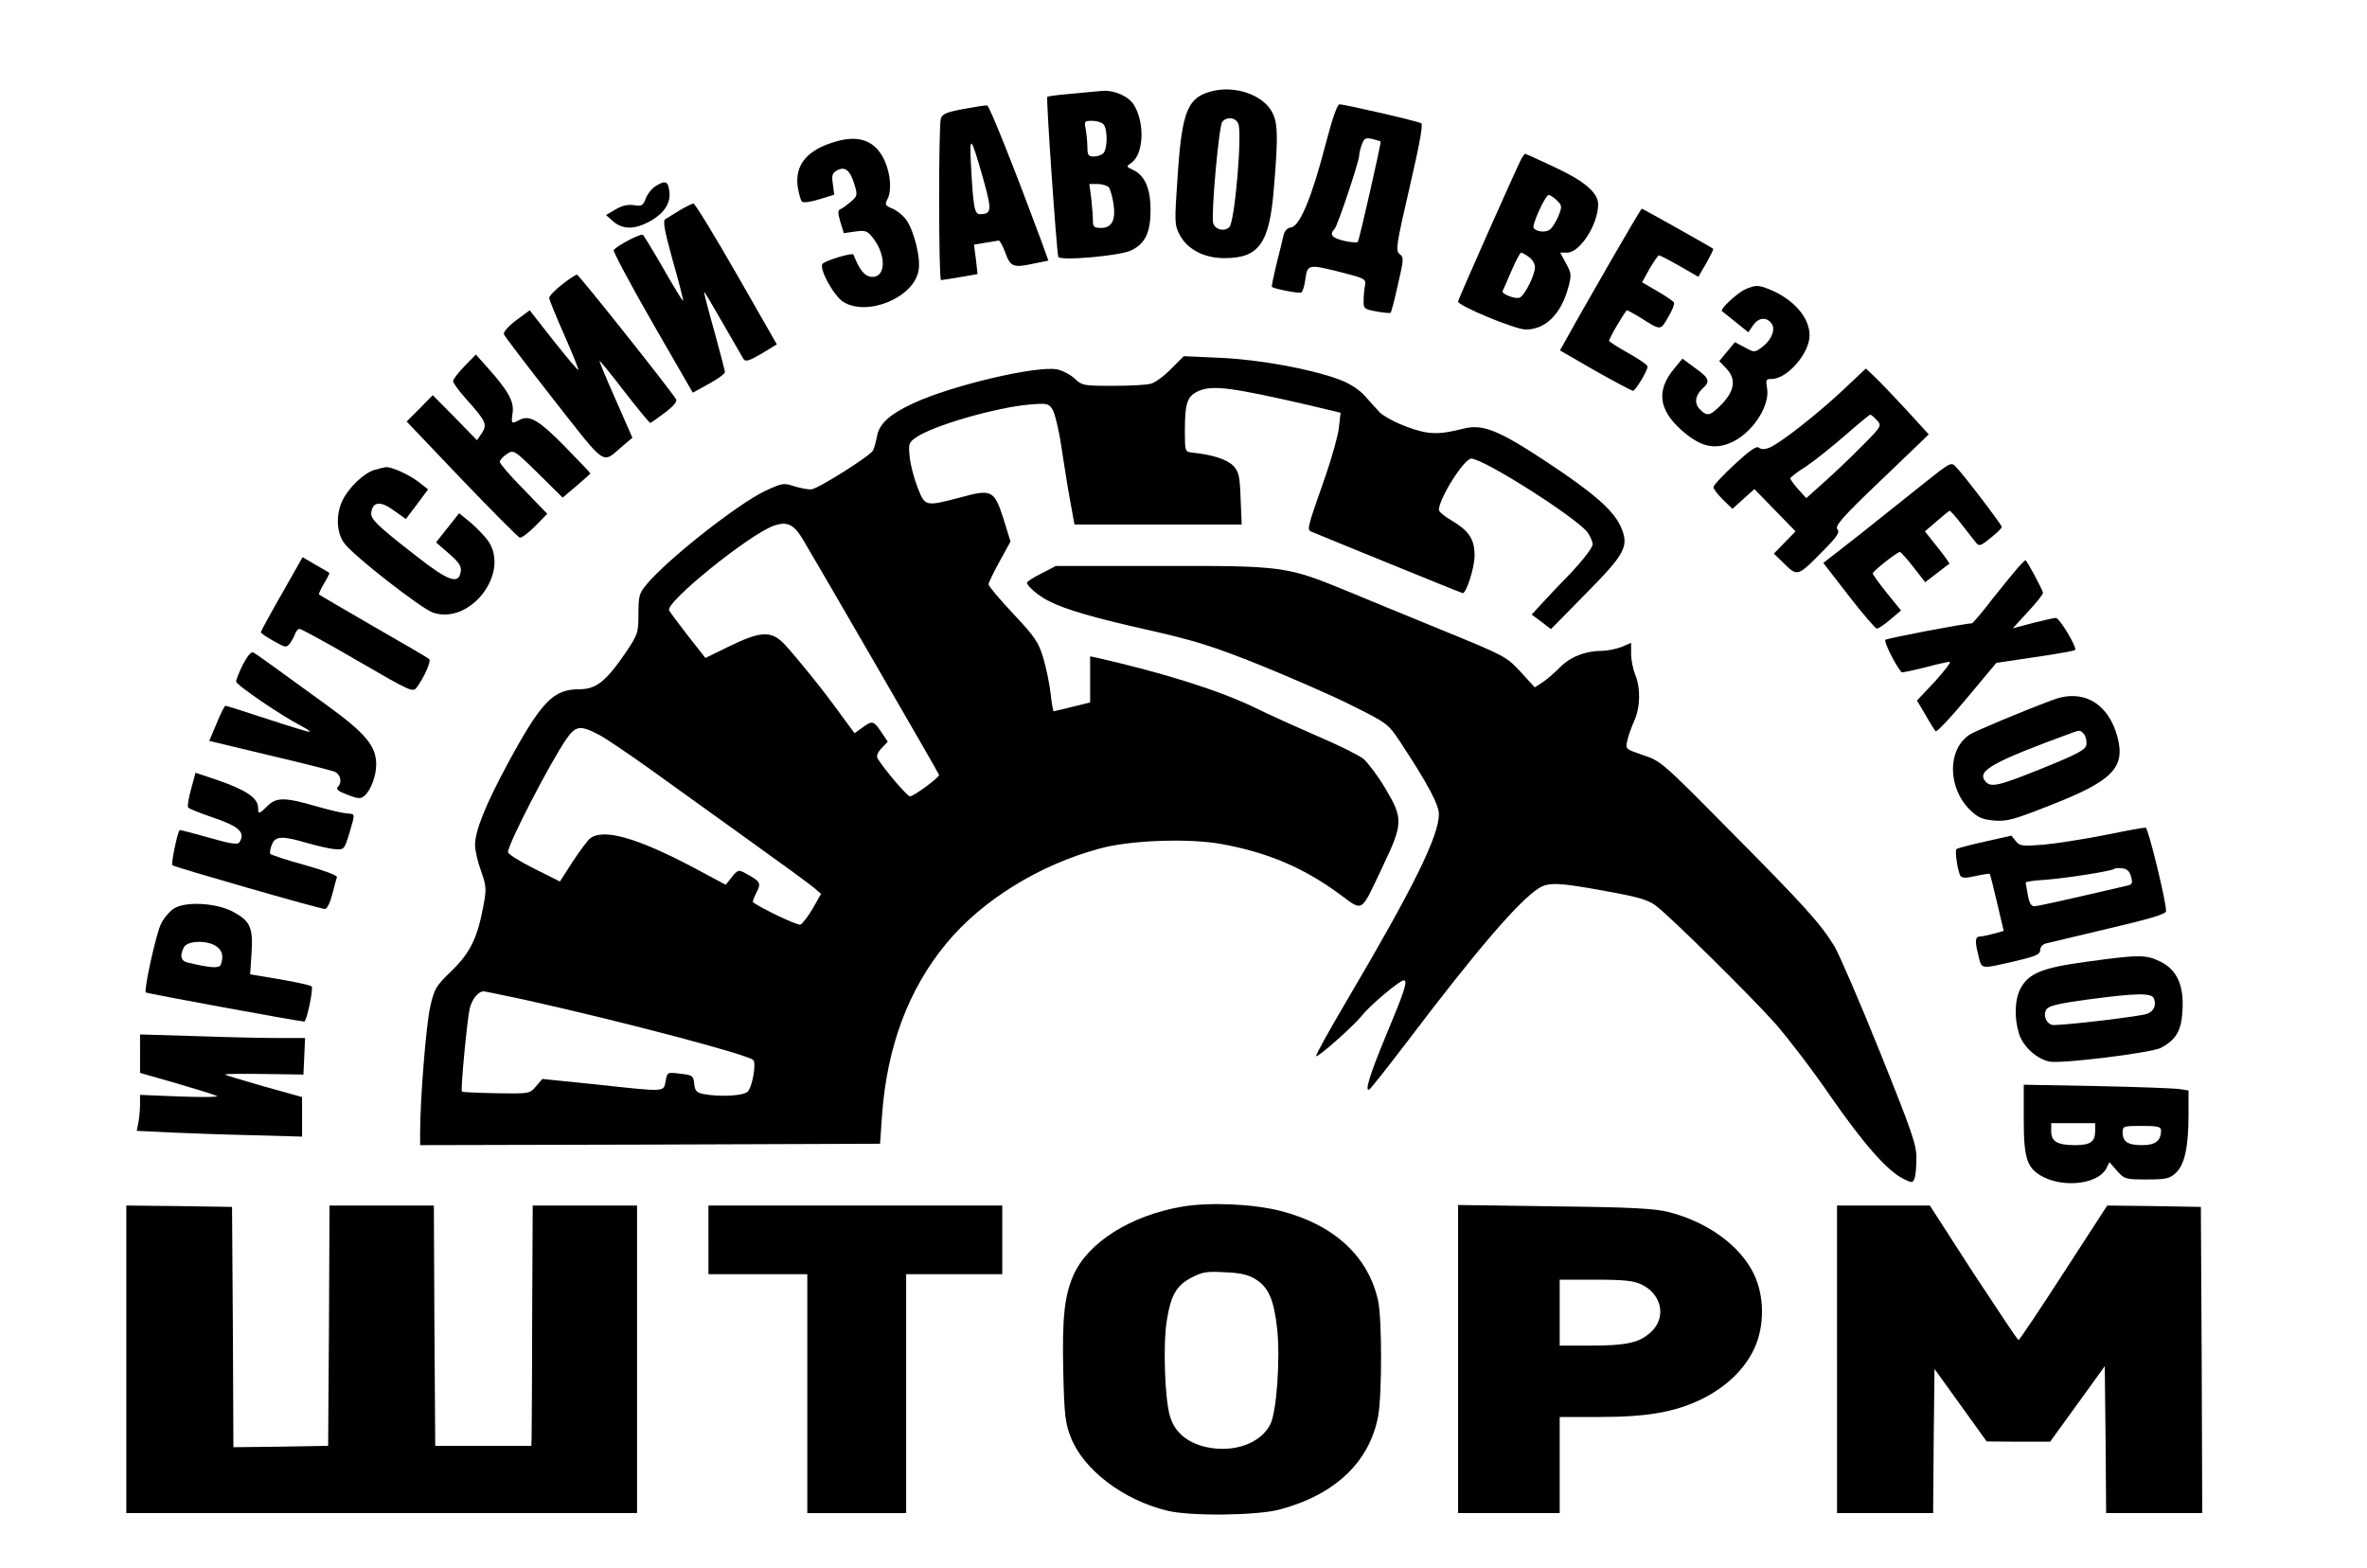 <?xml version="1.0" encoding="UTF-8" standalone="no"?> <svg xmlns="http://www.w3.org/2000/svg" version="1.0" width="862pt" height="571pt" viewBox="0 0 862 571" preserveAspectRatio="xMidYMid meet"><g transform="translate(0,571) scale(0.1,-0.1)" fill="#000000" stroke="none"><path d="M4423 5380 c-97 -21 -118 -68 -134 -306 -12 -175 -12 -182 7 -219 28 -53 89 -85 163 -85 126 0 164 53 180 253 17 199 15 248 -12 288 -36 55 -127 85 -204 69z m86 -119 c16 -29 -12 -359 -32 -378 -18 -18 -53 -9 -59 15 -8 31 21 354 33 368 16 20 47 17 58 -5z"></path><path d="M3907 5369 c-49 -4 -91 -9 -93 -12 -5 -4 34 -563 40 -582 5 -16 223 3 265 23 51 24 71 65 71 147 0 79 -21 127 -65 147 -24 11 -24 12 -5 25 45 31 50 144 10 210 -19 32 -70 55 -115 52 -11 -1 -60 -5 -108 -10z m111 -111 c16 -16 16 -90 0 -106 -7 -7 -22 -12 -35 -12 -19 0 -23 5 -23 34 0 18 -3 48 -6 65 -6 29 -5 31 23 31 16 0 34 -5 41 -12z m20 -230 c5 -7 13 -34 17 -59 9 -61 -6 -89 -45 -89 -26 0 -30 4 -30 28 0 15 -3 51 -6 80 l-7 52 30 0 c17 0 35 -6 41 -12z"></path><path d="M3508 5313 c-63 -12 -77 -18 -82 -36 -8 -31 -8 -587 1 -587 3 0 35 5 70 11 l63 11 -6 54 -7 53 41 7 c23 4 45 7 49 8 4 0 15 -19 24 -44 19 -52 29 -56 103 -40 l54 11 -26 72 c-90 243 -188 491 -197 493 -5 1 -44 -5 -87 -13z m72 -252 c33 -119 32 -130 -12 -131 -19 0 -24 27 -32 180 -6 113 0 105 44 -49z"></path><path d="M4827 5183 c-48 -186 -93 -297 -125 -301 -14 -2 -24 -12 -28 -30 -3 -15 -15 -62 -26 -106 -10 -43 -18 -79 -16 -81 10 -7 100 -25 107 -20 5 2 12 25 15 50 8 53 10 54 136 22 81 -21 85 -23 81 -47 -3 -14 -5 -38 -5 -55 -1 -28 2 -31 46 -39 27 -5 50 -7 52 -5 3 2 15 49 27 103 21 92 22 99 6 111 -15 11 -13 30 36 241 36 155 50 231 43 235 -13 8 -279 69 -298 69 -8 0 -26 -51 -51 -147z m201 12 c3 -3 -77 -355 -83 -366 -3 -3 -25 -2 -50 4 -44 10 -55 23 -35 43 11 11 90 247 90 269 0 7 4 25 10 40 8 22 14 24 37 19 16 -4 29 -8 31 -9z"></path><path d="M3049 5196 c-107 -29 -155 -84 -144 -166 4 -25 11 -49 15 -54 5 -5 31 -2 63 8 l55 17 -5 39 c-5 32 -2 40 16 50 29 15 47 0 63 -53 11 -37 11 -41 -14 -62 -15 -13 -32 -25 -38 -27 -9 -3 -9 -14 0 -45 l13 -42 42 6 c37 5 44 2 63 -22 52 -66 48 -149 -6 -143 -24 3 -42 25 -64 81 -3 8 -97 -20 -112 -33 -16 -15 40 -118 76 -140 88 -53 255 16 273 114 9 45 -16 145 -45 186 -11 15 -33 33 -49 40 -27 11 -29 15 -20 33 17 30 13 91 -9 141 -32 71 -89 95 -173 72z"></path><path d="M5541 5133 c-21 -41 -231 -513 -231 -521 0 -16 209 -102 246 -102 73 0 130 57 156 156 11 41 11 49 -9 85 l-21 39 25 0 c47 0 113 103 113 176 0 42 -50 85 -158 135 -57 27 -106 49 -108 49 -2 0 -7 -8 -13 -17z m129 -153 c19 -19 19 -22 5 -58 -9 -20 -22 -42 -31 -48 -15 -12 -50 -8 -59 6 -7 11 43 120 55 120 5 0 19 -9 30 -20z m-102 -206 c12 -8 22 -25 22 -36 0 -30 -38 -105 -56 -112 -15 -6 -66 13 -62 24 2 3 16 36 32 73 16 37 32 67 35 67 4 0 17 -7 29 -16z"></path><path d="M2389 5033 c-14 -8 -31 -29 -37 -45 -10 -27 -15 -30 -44 -25 -23 3 -44 -2 -67 -16 l-34 -20 27 -24 c33 -28 74 -29 125 -3 55 28 83 66 79 109 -4 41 -14 46 -49 24z"></path><path d="M2475 4944 c-22 -14 -46 -28 -52 -32 -10 -6 -3 -42 27 -151 23 -79 39 -145 38 -147 -2 -1 -34 51 -71 116 -38 66 -72 122 -76 125 -9 5 -97 -41 -106 -56 -3 -4 60 -123 141 -264 l147 -255 58 32 c33 18 59 37 59 43 0 5 -18 73 -39 150 -22 77 -38 141 -37 142 1 2 32 -50 69 -115 37 -64 71 -123 75 -130 7 -10 21 -6 65 20 l56 34 -147 257 c-81 141 -151 256 -157 256 -5 -1 -28 -12 -50 -25z"></path><path d="M5865 4758 c-60 -105 -127 -221 -147 -258 l-37 -66 128 -74 c71 -40 133 -73 138 -73 9 0 53 73 53 88 0 6 -32 28 -70 49 -39 22 -70 42 -70 45 0 10 60 111 65 111 3 0 22 -11 43 -23 82 -52 78 -52 107 -2 15 24 24 49 21 54 -4 5 -31 24 -61 41 l-55 32 27 49 c16 27 31 49 35 49 3 0 37 -17 75 -39 l68 -39 29 50 c15 27 27 50 25 52 -9 7 -256 146 -260 146 -2 0 -53 -86 -114 -192z"></path><path d="M2047 4674 c-26 -20 -47 -42 -47 -49 0 -6 25 -67 55 -135 30 -68 53 -125 51 -127 -2 -2 -42 46 -90 106 l-87 111 -50 -37 c-28 -21 -47 -43 -44 -50 2 -7 84 -114 181 -238 194 -247 175 -235 248 -172 l39 33 -61 139 c-34 76 -60 140 -59 141 1 2 43 -49 91 -112 49 -63 91 -114 94 -114 3 0 26 17 53 37 31 23 46 41 41 49 -17 30 -354 454 -361 454 -4 0 -29 -16 -54 -36z"></path><path d="M6355 4656 c-29 -13 -93 -73 -84 -79 2 -2 25 -20 50 -40 l46 -37 17 25 c19 28 47 32 66 9 18 -21 3 -61 -33 -88 -27 -20 -28 -20 -63 -1 l-36 19 -28 -34 -29 -35 25 -26 c37 -38 32 -80 -14 -129 -44 -45 -54 -48 -81 -21 -22 22 -18 51 10 77 28 25 24 37 -28 74 l-46 34 -29 -35 c-66 -79 -59 -149 24 -224 65 -58 115 -73 174 -50 80 30 152 135 139 202 -5 30 -4 33 17 33 57 0 138 94 138 159 0 64 -57 130 -143 166 -44 18 -53 18 -92 1z"></path><path d="M1692 4377 c-23 -24 -42 -48 -42 -55 0 -6 20 -34 45 -62 76 -85 80 -95 60 -127 l-18 -26 -80 82 -81 82 -47 -48 -48 -48 200 -210 c110 -115 206 -211 212 -213 7 -1 32 18 56 42 l44 45 -86 89 c-48 48 -87 94 -87 100 0 6 11 19 25 28 26 17 26 17 115 -70 l89 -88 51 43 c27 23 50 44 50 45 0 2 -42 46 -93 98 -94 96 -129 116 -165 97 -30 -16 -31 -15 -25 27 5 41 -16 79 -93 165 l-41 46 -41 -42z"></path><path d="M4265 4367 c-25 -26 -58 -50 -73 -54 -15 -5 -77 -8 -139 -8 -107 0 -113 1 -140 27 -15 14 -44 29 -64 33 -75 14 -385 -59 -524 -124 -84 -39 -123 -74 -131 -119 -4 -20 -10 -44 -15 -53 -10 -19 -198 -138 -224 -141 -11 -1 -39 4 -62 11 -39 13 -45 12 -105 -16 -100 -47 -358 -250 -434 -342 -26 -31 -29 -42 -29 -107 0 -69 -2 -74 -48 -143 -72 -104 -106 -131 -169 -131 -93 0 -137 -46 -257 -267 -82 -152 -121 -248 -121 -300 0 -20 10 -63 22 -95 19 -54 20 -65 9 -124 -22 -119 -48 -173 -116 -239 -58 -56 -63 -65 -78 -130 -15 -64 -37 -338 -37 -458 l0 -47 838 2 837 3 7 102 c18 251 96 460 234 627 129 157 339 287 559 346 112 31 328 38 446 16 168 -31 296 -86 426 -181 90 -66 76 -74 160 103 73 153 73 172 8 281 -27 46 -64 94 -80 108 -17 13 -87 48 -155 77 -69 30 -177 78 -240 109 -130 63 -331 126 -572 181 l-28 6 0 -84 0 -84 -65 -16 c-35 -9 -66 -16 -68 -16 -2 0 -7 29 -11 65 -4 35 -16 94 -27 130 -17 57 -31 77 -109 160 -50 53 -90 101 -90 107 0 6 18 43 40 83 l40 73 -25 81 c-34 106 -43 111 -156 80 -129 -34 -130 -34 -157 35 -13 33 -26 82 -29 111 -5 49 -4 53 23 72 61 43 293 110 415 120 62 5 68 4 82 -18 8 -13 23 -73 32 -134 9 -60 23 -149 32 -197 l16 -88 304 0 305 0 -4 94 c-3 83 -6 97 -27 120 -22 23 -77 41 -151 48 -24 3 -25 5 -25 78 0 106 9 128 52 147 51 21 120 12 402 -53 l113 -27 -6 -54 c-3 -29 -25 -106 -47 -171 -74 -212 -72 -201 -46 -211 12 -5 138 -57 281 -115 142 -58 261 -106 263 -106 13 0 43 93 43 136 0 61 -20 91 -86 130 -24 14 -44 31 -44 37 1 43 92 187 118 187 46 -1 377 -211 423 -268 10 -14 19 -34 19 -44 0 -12 -34 -56 -77 -102 -43 -44 -93 -97 -111 -117 l-34 -37 35 -26 35 -27 126 128 c146 148 160 174 128 246 -27 59 -97 121 -271 236 -174 115 -232 138 -302 120 -91 -23 -127 -22 -204 6 -41 15 -86 39 -100 53 -14 15 -40 43 -57 63 -21 22 -55 44 -91 57 -101 38 -293 73 -434 79 l-132 6 -46 -46z m-1343 -618 c62 -104 498 -857 498 -861 0 -10 -93 -78 -106 -78 -10 0 -92 96 -118 138 -5 9 0 22 14 37 l23 24 -24 36 c-28 41 -32 42 -69 15 l-28 -20 -53 72 c-61 85 -156 202 -203 253 -47 49 -86 47 -199 -8 l-88 -43 -63 80 c-34 45 -66 86 -69 93 -17 28 293 278 382 309 47 16 71 5 103 -47z m-744 -713 c26 -13 108 -69 184 -123 75 -54 237 -170 359 -258 123 -88 234 -169 246 -180 l23 -20 -30 -53 c-17 -29 -37 -55 -45 -59 -11 -4 -149 62 -173 82 -2 2 4 17 13 35 18 35 15 40 -44 72 -21 11 -25 10 -46 -16 l-22 -28 -114 61 c-210 111 -331 145 -380 108 -9 -7 -37 -45 -63 -84 l-47 -73 -94 47 c-52 26 -95 53 -95 60 0 29 150 320 212 411 34 49 50 52 116 18z m-270 -966 c360 -80 814 -200 835 -220 12 -11 -3 -98 -20 -115 -15 -16 -104 -20 -161 -9 -26 5 -31 12 -34 38 -3 29 -6 31 -50 36 -48 6 -48 6 -54 -27 -8 -40 5 -40 -253 -12 l-196 20 -23 -27 c-23 -27 -24 -27 -145 -25 -67 1 -123 4 -125 6 -5 5 18 251 28 300 8 36 31 65 52 65 4 0 70 -14 146 -30z"></path><path d="M6710 4288 c-95 -89 -231 -195 -268 -209 -16 -6 -29 -6 -37 1 -8 7 -33 -10 -88 -61 -42 -39 -77 -76 -77 -83 0 -7 16 -27 35 -46 l34 -33 40 36 40 36 75 -77 75 -77 -39 -40 -40 -41 39 -38 c47 -46 49 -45 140 48 53 53 62 68 52 79 -9 12 18 44 161 180 l172 165 -81 89 c-45 48 -96 102 -115 120 l-33 31 -85 -80z m125 -108 c18 -20 18 -22 -51 -91 -38 -39 -100 -98 -138 -132 l-68 -61 -29 32 c-16 18 -29 36 -29 40 0 4 26 24 58 44 31 21 95 72 142 113 47 41 88 75 91 75 3 0 14 -9 24 -20z"></path><path d="M7009 3952 c-53 -42 -157 -125 -232 -185 l-137 -107 93 -120 c50 -65 97 -119 102 -119 6 0 28 15 49 33 l39 33 -52 64 c-28 35 -51 67 -51 71 0 8 89 78 99 78 3 0 26 -25 49 -55 l43 -55 42 32 c23 18 44 34 46 35 2 1 -17 28 -43 60 l-46 58 43 37 c23 20 44 37 47 38 3 0 24 -23 45 -51 22 -28 45 -58 52 -66 10 -13 17 -11 52 18 23 18 41 36 41 40 0 8 -140 192 -169 221 -15 16 -22 12 -112 -60z"></path><path d="M1364 3999 c-38 -11 -95 -65 -117 -112 -24 -50 -22 -116 6 -154 30 -44 281 -239 324 -254 136 -45 281 144 201 261 -13 18 -42 48 -64 67 l-42 34 -42 -53 -42 -53 47 -41 c36 -31 46 -46 43 -65 -7 -49 -45 -36 -163 57 -143 111 -166 134 -163 158 6 40 34 42 81 8 l45 -32 41 54 40 54 -36 28 c-34 26 -96 54 -118 53 -5 -1 -24 -5 -41 -10z"></path><path d="M1026 3547 c-42 -73 -76 -136 -76 -139 0 -4 21 -18 46 -32 44 -25 47 -25 60 -9 7 10 16 26 19 36 4 9 11 17 16 17 6 0 101 -52 211 -116 191 -111 202 -116 215 -98 28 37 54 97 46 104 -4 4 -96 58 -203 119 -107 62 -196 114 -198 116 -2 2 6 20 18 40 12 20 21 37 19 39 -2 2 -25 15 -51 30 l-46 27 -76 -134z"></path><path d="M7349 3643 c-14 -16 -56 -67 -94 -115 -37 -49 -71 -88 -74 -88 -26 0 -308 -54 -315 -60 -6 -7 37 -93 59 -118 1 -2 39 6 83 17 44 12 86 21 92 21 7 0 -18 -32 -53 -71 l-66 -70 31 -52 c16 -29 33 -55 37 -60 4 -4 55 50 114 121 l107 128 140 21 c78 11 143 23 147 26 8 9 -57 117 -70 117 -7 0 -45 -9 -85 -19 l-72 -19 55 60 c30 32 55 63 55 69 0 9 -59 119 -64 119 -1 0 -14 -12 -27 -27z"></path><path d="M3793 3622 c-29 -14 -53 -30 -53 -34 0 -12 43 -49 80 -67 61 -31 160 -60 365 -106 167 -38 232 -58 404 -127 113 -46 265 -112 336 -148 127 -63 131 -67 173 -130 101 -153 142 -230 142 -265 0 -79 -92 -266 -332 -673 -66 -112 -118 -205 -115 -208 6 -6 138 111 168 149 27 35 136 127 151 127 16 0 3 -39 -63 -197 -60 -144 -81 -212 -62 -200 6 4 66 80 134 169 256 338 408 515 482 563 36 23 73 22 250 -11 112 -20 149 -31 177 -52 51 -38 339 -322 434 -428 44 -50 135 -168 200 -263 123 -177 209 -275 268 -304 31 -15 33 -15 40 1 4 9 7 42 7 73 1 49 -15 95 -132 386 -73 182 -148 355 -166 386 -51 84 -111 150 -383 424 -243 246 -251 253 -314 273 -64 22 -65 22 -58 52 3 17 15 49 25 72 23 50 24 121 4 169 -8 20 -15 54 -15 76 l0 40 -35 -15 c-19 -7 -51 -14 -71 -14 -60 0 -116 -22 -154 -61 -19 -19 -47 -44 -63 -54 l-28 -18 -52 57 c-51 55 -57 58 -282 150 -126 52 -284 116 -350 144 -219 90 -232 92 -674 91 l-386 0 -52 -27z"></path><path d="M885 3291 c-14 -28 -25 -56 -25 -63 0 -12 167 -126 238 -162 19 -10 32 -19 30 -21 -1 -2 -70 19 -152 46 -82 27 -152 49 -155 49 -3 0 -18 -29 -32 -64 l-27 -64 217 -52 c119 -28 226 -55 239 -60 23 -10 29 -39 12 -56 -8 -8 3 -16 35 -28 39 -15 48 -16 62 -4 23 19 43 72 43 114 0 67 -38 113 -177 214 -183 133 -256 186 -270 194 -8 4 -21 -11 -38 -43z"></path><path d="M7475 3161 c-120 -45 -279 -112 -302 -126 -82 -54 -81 -194 2 -275 28 -27 44 -34 87 -38 47 -4 72 3 213 59 219 86 266 135 236 246 -33 123 -126 176 -236 134z m115 -125 c6 -8 10 -25 8 -37 -2 -19 -28 -33 -158 -86 -164 -66 -190 -72 -210 -48 -32 38 25 70 320 178 24 9 27 8 40 -7z"></path><path d="M696 2837 c-9 -32 -14 -62 -11 -67 3 -5 41 -20 85 -35 101 -34 125 -56 102 -92 -6 -10 -32 -6 -112 17 -57 16 -105 29 -106 27 -8 -9 -32 -123 -26 -128 9 -7 537 -159 555 -159 8 0 19 22 27 53 7 28 15 57 17 63 2 6 -46 24 -117 44 -67 18 -123 37 -126 41 -2 4 0 19 6 33 12 32 38 33 129 6 36 -10 81 -21 100 -22 34 -3 35 -2 53 57 22 75 23 70 -9 73 -16 1 -67 13 -115 27 -111 32 -142 32 -174 0 -30 -30 -34 -31 -34 -7 0 36 -43 65 -150 102 l-78 26 -16 -59z"></path><path d="M7665 2669 c-77 -15 -178 -31 -224 -35 -77 -6 -85 -5 -100 13 l-16 20 -98 -22 c-53 -12 -100 -24 -102 -27 -7 -7 5 -81 14 -97 6 -9 20 -9 56 -1 26 6 49 9 51 8 2 -2 14 -50 27 -106 l24 -102 -36 -10 c-20 -5 -41 -10 -48 -10 -20 0 -22 -15 -9 -66 14 -56 3 -54 139 -23 72 17 87 24 87 40 0 11 9 21 23 24 12 3 114 27 227 54 142 33 206 52 208 62 4 22 -64 303 -74 305 -5 1 -72 -11 -149 -27z m96 -152 c6 -23 4 -28 -14 -32 -215 -50 -325 -75 -339 -75 -11 0 -18 12 -23 40 -4 22 -7 42 -8 46 -1 3 30 8 68 10 74 5 246 32 255 40 2 3 15 4 29 2 17 -2 27 -11 32 -31z"></path><path d="M634 2402 c-17 -11 -39 -37 -48 -57 -18 -37 -63 -242 -55 -249 4 -4 560 -106 577 -106 9 0 34 121 27 128 -5 5 -67 18 -152 32 l-72 12 5 76 c6 93 -4 117 -64 150 -60 34 -175 41 -218 14z m154 -138 c22 -15 27 -38 16 -67 -5 -14 -38 -12 -121 8 -25 6 -29 25 -13 56 13 24 85 26 118 3z"></path><path d="M7600 2208 c-163 -22 -212 -42 -242 -98 -21 -40 -23 -105 -6 -162 14 -48 65 -95 113 -104 46 -8 368 32 404 50 56 30 75 62 79 136 6 93 -21 150 -82 179 -51 25 -77 25 -266 -1z m244 -134 c11 -29 -4 -53 -37 -59 -82 -15 -323 -42 -335 -37 -23 8 -32 38 -19 57 10 13 46 21 148 35 179 24 235 25 243 4z"></path><path d="M510 1873 l0 -70 133 -38 c72 -21 139 -42 147 -46 8 -4 -51 -5 -132 -2 l-148 6 0 -35 c0 -20 -3 -49 -6 -66 l-6 -30 123 -6 c68 -3 204 -8 302 -10 l177 -5 0 72 0 72 -140 39 c-77 22 -140 41 -140 43 0 3 64 3 143 2 l142 -2 3 66 3 67 -98 0 c-54 0 -189 3 -300 7 l-203 6 0 -70z"></path><path d="M7370 1633 c0 -144 12 -178 71 -209 79 -40 199 -25 229 30 l12 24 28 -32 c27 -30 31 -31 108 -31 71 0 83 3 106 24 32 30 46 95 46 211 l0 89 -32 5 c-18 3 -153 8 -300 11 l-268 5 0 -127z m260 -41 c0 -40 -17 -52 -73 -52 -64 0 -87 13 -87 50 l0 30 80 0 80 0 0 -28z m240 2 c0 -38 -20 -54 -68 -54 -53 0 -72 12 -72 47 0 22 4 23 70 23 57 0 70 -3 70 -16z"></path><path d="M4305 1316 c-187 -32 -343 -130 -396 -250 -33 -76 -41 -155 -37 -347 4 -164 7 -191 28 -244 46 -117 190 -227 350 -266 83 -21 328 -18 410 4 203 54 328 174 359 341 14 78 14 350 0 418 -35 162 -160 278 -354 328 -101 26 -259 33 -360 16z m267 -264 c48 -30 67 -74 79 -180 12 -110 -2 -305 -25 -349 -35 -69 -132 -104 -231 -83 -70 15 -117 54 -134 112 -19 62 -26 260 -12 348 15 94 35 129 91 158 38 20 56 23 121 19 56 -2 85 -9 111 -25z"></path><path d="M460 760 l0 -560 930 0 930 0 0 560 0 560 -190 0 -190 0 -2 -407 c0 -225 -2 -421 -2 -438 l-1 -30 -175 0 -175 0 -3 438 -2 437 -190 0 -190 0 -2 -437 -3 -438 -172 -3 -173 -2 -2 437 -3 438 -192 3 -193 2 0 -560z"></path><path d="M2580 1195 l0 -125 180 0 180 0 0 -435 0 -435 180 0 180 0 0 435 0 435 175 0 175 0 0 125 0 125 -535 0 -535 0 0 -125z"></path><path d="M5310 761 l0 -561 185 0 185 0 0 175 0 175 144 0 c176 0 276 18 373 65 89 44 156 108 191 183 39 82 38 193 -1 273 -50 103 -168 189 -309 225 -50 13 -134 18 -415 21 l-353 5 0 -561z m667 272 c76 -36 93 -122 34 -175 -42 -38 -89 -48 -218 -48 l-113 0 0 120 0 120 131 0 c102 0 139 -4 166 -17z"></path><path d="M6690 760 l0 -560 175 0 175 0 2 263 3 262 95 -132 95 -132 116 -1 115 0 100 138 99 137 3 -267 2 -268 175 0 175 0 -2 558 -3 557 -170 3 -171 2 -159 -245 c-87 -135 -161 -245 -164 -245 -3 0 -77 111 -165 245 l-158 245 -169 0 -169 0 0 -560z"></path></g></svg> 
